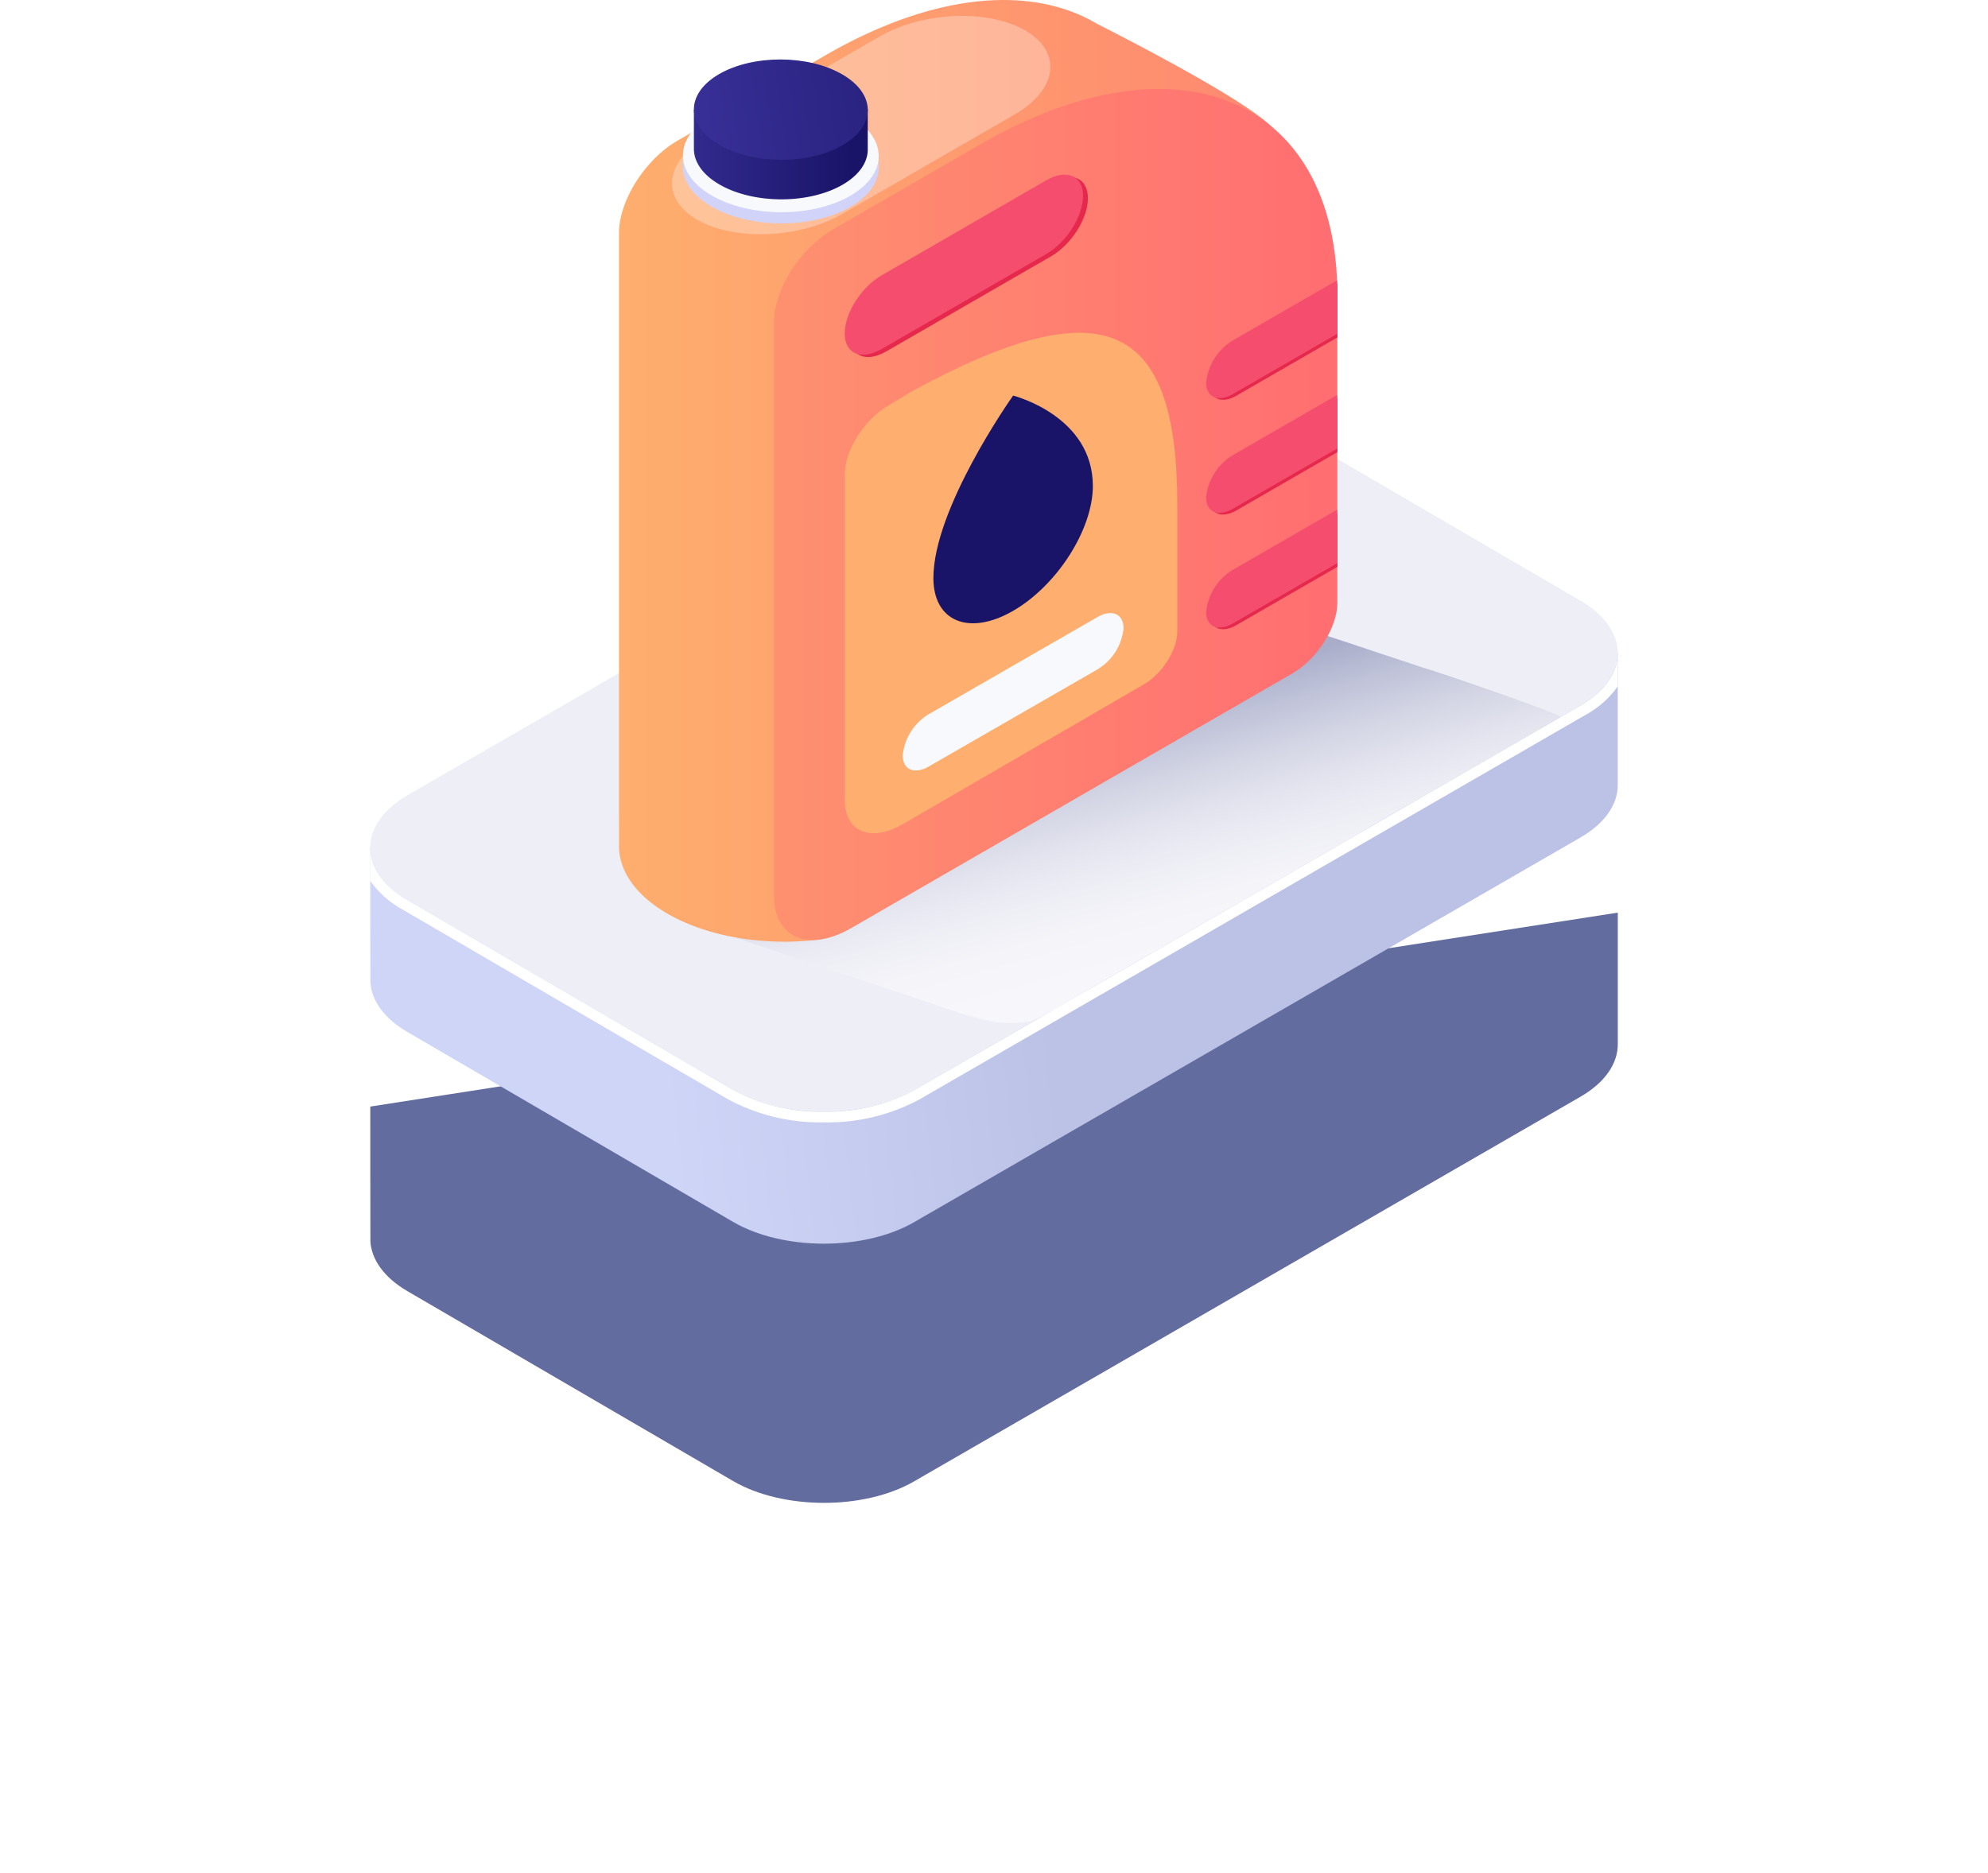 <svg xmlns="http://www.w3.org/2000/svg" xmlns:xlink="http://www.w3.org/1999/xlink" width="265.784" height="250.473" viewBox="0 0 265.784 250.473">
  <defs>
    <filter id="패스_959" x="0" y="69.048" width="265.784" height="181.425" filterUnits="userSpaceOnUse">
      <feOffset dy="33" input="SourceAlpha"/>
      <feGaussianBlur stdDeviation="16.5" result="blur"/>
      <feFlood flood-opacity="0.161"/>
      <feComposite operator="in" in2="blur"/>
      <feComposite in="SourceGraphic"/>
    </filter>
    <linearGradient id="linear-gradient" x1="0.221" y1="0.515" x2="0.539" y2="0.498" gradientUnits="objectBoundingBox">
      <stop offset="0" stop-color="#cfd5f7"/>
      <stop offset="1" stop-color="#bcc2e6"/>
    </linearGradient>
    <linearGradient id="linear-gradient-2" x1="0.433" y1="0.397" x2="0.643" y2="0.802" gradientUnits="objectBoundingBox">
      <stop offset="0" stop-color="#636c9e"/>
      <stop offset="0.175" stop-color="#9198bb"/>
      <stop offset="0.35" stop-color="#b9bdd3"/>
      <stop offset="0.522" stop-color="#d7d9e6"/>
      <stop offset="0.69" stop-color="#edeef4"/>
      <stop offset="0.852" stop-color="#fafafc"/>
      <stop offset="1" stop-color="#fff"/>
    </linearGradient>
    <linearGradient id="linear-gradient-3" x1="2.116" y1="0.5" x2="0.002" y2="0.5" gradientUnits="objectBoundingBox">
      <stop offset="0" stop-color="#ff5a72"/>
      <stop offset="1" stop-color="#feae6e"/>
    </linearGradient>
    <linearGradient id="linear-gradient-4" x1="1.579" y1="0.5" x2="-0.863" y2="0.5" xlink:href="#linear-gradient-3"/>
    <linearGradient id="linear-gradient-5" x1="0.917" y1="0.5" x2="-0.226" y2="0.5" gradientUnits="objectBoundingBox">
      <stop offset="0" stop-color="#191468"/>
      <stop offset="1" stop-color="#383097"/>
    </linearGradient>
    <linearGradient id="linear-gradient-6" x1="1.997" y1="0.378" x2="0.022" y2="0.539" xlink:href="#linear-gradient-5"/>
  </defs>
  <g id="그룹_696" data-name="그룹 696" transform="translate(439.286 159.834)">
    <g id="그룹_695" data-name="그룹 695" transform="translate(-389.786 -159.834)">
      <g id="그룹_687" data-name="그룹 687" transform="translate(0 52.022)">
        <g transform="matrix(1, 0, 0, 1, -49.5, -52.02)" filter="url(#패스_959)">
          <path id="패스_959-2" data-name="패스 959" d="M-323.972-11.355-295.7-27.681c6.662-3.847,17.549-3.823,24.194.053l10.982,6.4L-223-27.057V-9.465c.006,2.554-1.662,5.107-5.005,7.037l-89.086,51.434c-6.662,3.846-17.549,3.822-24.194-.053l-43.525-25.384c-3.165-1.846-4.816-4.246-4.961-6.669-.013,0-.013-18.02-.013-18.02Z" transform="translate(439.29 116.1)" fill="#636c9e"/>
        </g>
        <path id="패스_960" data-name="패스 960" d="M-323.972-13.863-295.7-30.189c6.662-3.846,17.549-3.823,24.194.053l10.982,6.405L-223-29.565v17.591c.006,2.555-1.662,5.108-5.005,7.038L-317.093,46.5c-6.662,3.846-17.549,3.823-24.194-.053l-43.525-25.384c-3.165-1.846-4.816-4.247-4.961-6.67-.013,0-.013-18.02-.013-18.02Z" transform="translate(389.786 64.925)" fill="url(#linear-gradient)"/>
        <g id="그룹_686" data-name="그룹 686" transform="translate(0 35.36)">
          <path id="패스_961" data-name="패스 961" d="M-385.529,6.432-342,31.816a25.955,25.955,0,0,0,12.873,3.116,25.912,25.912,0,0,0,12.749-3.06L-227.3-19.562A12.85,12.85,0,0,0-223-23.372v-4.407c-.017,2.537-1.684,5.068-5.005,6.986l-89.086,51.434a24.62,24.62,0,0,1-12.038,2.869,24.7,24.7,0,0,1-12.156-2.922L-384.812,5.2c-3.322-1.937-4.98-4.486-4.974-7.03V2.632A12.87,12.87,0,0,0-385.529,6.432Z" transform="translate(389.786 27.779)" fill="#fff"/>
        </g>
        <path id="패스_962" data-name="패스 962" d="M-341.288,12.51c6.645,3.875,17.532,3.9,24.194.053l89.086-51.434c6.662-3.847,6.676-10.164.031-14.039L-271.5-78.294c-6.645-3.876-17.532-3.9-24.194-.053l-89.086,51.434c-6.662,3.846-6.675,10.164-.031,14.039Z" transform="translate(389.786 81.216)" fill="#eeeef6"/>
      </g>
      <path id="패스_963" data-name="패스 963" d="M-231.127-32.9l-32.342-10.751c-3.015-1.107-7.344-1.89-12.444-3.774-10.115-3.737-15.077,2.8-15.077,2.8s-28.626,8.643-39.5,23.591c-5.285,7.263-6.56,12.6-6.475,16.16a13.3,13.3,0,0,0,3.849,4.056,18.011,18.011,0,0,0,2.63,1.534s.028.013.028.013a21.528,21.528,0,0,0,4.729,1.587l33.885,11.367.046-.032c3.128.844,4.592,1.234,7.837.782,1.128-.093,6.448-3.21,7.8-4.166L-240.331-10.4c3.929-2.663,13.659-7.907,20.618-11.9l6.978-4.029C-213.979-27.139-229.029-32.312-231.127-32.9Z" transform="translate(371.92 122.197)" opacity="0.5" fill="url(#linear-gradient-2)" style="mix-blend-mode: multiply;isolation: isolate"/>
      <g id="그룹_694" data-name="그룹 694" transform="translate(33.255)">
        <path id="패스_964" data-name="패스 964" d="M-252.456-143.056c-3.72-3.536-17.346-10.64-23.158-13.592a21.144,21.144,0,0,0-2.655-1.334c-8.625-3.6-20.516-2.045-33.646,5.535l-19.8,11.434c-4.313,2.491-7.81,8.006-7.81,12.319v76.707c0,.019.007,5.024.007,5.024q-.012.3,0,.606c.139,3.165,2.3,6.3,6.479,8.713,5.478,3.162,13.1,4.32,20.128,3.474a5.225,5.225,0,0,1-.2-3.211,4.96,4.96,0,0,1,2.237-2.91,4.8,4.8,0,0,1,2.99-.587l-.3-.04a6.075,6.075,0,0,0,.876.022c1.054-.219,2.081-.556,3.11-.871.958-.292,1.918-.576,2.855-.925.232-.112.459-.232.681-.363.389-.631.722-1.3,1.151-1.905a5.508,5.508,0,0,1,2.91-2.237,3.885,3.885,0,0,1,.985-.179c-.349-2.967-2.495-5.883-6.434-8.158a27.67,27.67,0,0,0-8.241-3.01l40.083-23.143c3.313-1.912,6-6.147,6-9.459v-41.142q0-1-.042-1.97c5.981,1.707,11.152,3.154,11.412,3.125C-252.22-131.2-247.687-138.524-252.456-143.056Z" transform="translate(339.53 159.834)" fill="url(#linear-gradient-3)"/>
        <path id="패스_965" data-name="패스 965" d="M-238.881-63.7l-58.995,34.06C-303.575-26.349-308.2-28.3-308.2-34v-76.707c0-4.314,3.5-9.829,7.811-12.319l19.8-11.434c26.343-15.209,47.7-6.184,47.7,20.16V-73.16C-232.884-69.847-235.569-65.612-238.881-63.7Z" transform="translate(328.93 153.75)" fill="url(#linear-gradient-4)"/>
        <path id="패스_966" data-name="패스 966" d="M-325.446-129.363c-4.986-2.879-4.361-7.907,1.4-11.232l23-13.276c5.757-3.324,14.466-3.686,19.452-.807s4.361,7.907-1.4,11.231l-23,13.277C-311.75-126.846-320.46-126.485-325.446-129.363Z" transform="translate(335.904 158.747)" fill="#fff" opacity="0.3" style="mix-blend-mode: overlay;isolation: isolate"/>
        <g id="그룹_689" data-name="그룹 689" transform="translate(8.548 7.954)">
          <path id="패스_967" data-name="패스 967" d="M-300.434-127.688v-1.63l-5.333.027a21.142,21.142,0,0,0-15.829.082l-5.015.026v1.49c.021,1.932,1.309,3.858,3.862,5.331,5.128,2.96,13.415,2.976,18.51.034C-301.68-123.8-300.413-125.746-300.434-127.688Z" transform="translate(326.611 142.053)" fill="#d1d4f8"/>
          <path id="패스_968" data-name="패스 968" d="M-304.239-126.866c-5.1,2.942-13.382,2.927-18.51-.033s-5.153-7.745-.058-10.687,13.383-2.927,18.511.034S-299.143-129.808-304.239-126.866Z" transform="translate(326.611 145.096)" fill="#f7f9fc"/>
          <g id="그룹_688" data-name="그룹 688" transform="translate(1.467)">
            <path id="패스_969" data-name="패스 969" d="M-301.152-133.116v-5.406l-4.735.025a18.769,18.769,0,0,0-14.055.073l-4.453.022v5.28c.019,1.714,1.162,3.426,3.43,4.735,4.553,2.628,11.911,2.642,16.436.03C-302.258-129.668-301.132-131.392-301.152-133.116Z" transform="translate(324.395 145.111)" fill="url(#linear-gradient-5)"/>
            <path id="패스_970" data-name="패스 970" d="M-304.529-136.344c-4.524,2.612-11.883,2.6-16.436-.03s-4.576-6.877-.052-9.489,11.883-2.6,16.436.03S-300-138.955-304.529-136.344Z" transform="translate(324.395 147.813)" fill="url(#linear-gradient-6)"/>
          </g>
        </g>
        <path id="패스_971" data-name="패스 971" d="M-253.945-45.552l-32.243,18.7c-4.27,2.466-7.731,1-7.731-3.268V-73.631c0-3.231,2.62-7.363,5.851-9.229l2.885-1.754c26.427-14.5,35.731-9.053,35.731,15.1v16.874C-249.452-50.157-251.463-46.984-253.945-45.552Z" transform="translate(324.1 137.083)" fill="#feae6e"/>
        <g id="그룹_690" data-name="그룹 690" transform="translate(30.181 23.357)">
          <path id="패스_972" data-name="패스 972" d="M-266-123.313l-22.011,12.708c-2.721,1.571-4.926,5.049-4.926,7.771s2.205,3.653,4.926,2.082L-266-113.46c2.721-1.571,4.926-5.05,4.926-7.77S-263.28-124.884-266-123.313Z" transform="translate(293.587 124.38)" fill="#e5284c"/>
          <path id="패스_973" data-name="패스 973" d="M-266.982-123.773l-22.011,12.708c-2.721,1.572-4.926,5.051-4.926,7.771s2.205,3.653,4.926,2.082l22.011-12.708c2.721-1.571,4.926-5.05,4.926-7.771S-264.261-125.343-266.982-123.773Z" transform="translate(293.919 124.536)" fill="#f44d6d"/>
        </g>
        <g id="그룹_691" data-name="그룹 691" transform="translate(78.504 37.481)">
          <path id="패스_974" data-name="패스 974" d="M-220.178-89.03c0,1.981,1.607,2.66,3.588,1.516l13.482-7.784v-5.678q0-.751-.024-1.483l-13.458,7.77A7.442,7.442,0,0,0-220.178-89.03Z" transform="translate(220.65 102.943)" fill="#e5284c"/>
          <path id="패스_975" data-name="패스 975" d="M-220.892-89.5c0,1.981,1.606,2.66,3.588,1.516l13.954-8.056v-5.184q0-1-.041-1.967L-217.3-95.158A7.439,7.439,0,0,0-220.892-89.5Z" transform="translate(220.892 103.191)" fill="#f44d6d"/>
        </g>
        <g id="그룹_692" data-name="그룹 692" transform="translate(78.504 52.82)">
          <path id="패스_976" data-name="패스 976" d="M-220.178-65.85c0,1.982,1.607,2.66,3.588,1.517l13.482-7.784V-77.8q0-.75-.024-1.482l-13.458,7.77A7.44,7.44,0,0,0-220.178-65.85Z" transform="translate(220.65 79.763)" fill="#e5284c"/>
          <path id="패스_977" data-name="패스 977" d="M-220.892-66.319c0,1.981,1.606,2.66,3.588,1.516l13.954-8.057v-5.184q0-1-.041-1.966L-217.3-71.978A7.44,7.44,0,0,0-220.892-66.319Z" transform="translate(220.892 80.01)" fill="#f44d6d"/>
        </g>
        <g id="그룹_693" data-name="그룹 693" transform="translate(78.504 68.159)">
          <path id="패스_978" data-name="패스 978" d="M-220.178-42.669c0,1.981,1.607,2.66,3.588,1.516l13.482-7.784v-5.679q0-.751-.024-1.482l-13.458,7.77A7.441,7.441,0,0,0-220.178-42.669Z" transform="translate(220.65 56.582)" fill="#e5284c"/>
          <path id="패스_979" data-name="패스 979" d="M-220.892-43.139c0,1.981,1.606,2.66,3.588,1.517l13.954-8.057v-5.184q0-1-.041-1.967L-217.3-48.8A7.438,7.438,0,0,0-220.892-43.139Z" transform="translate(220.892 56.83)" fill="#f44d6d"/>
        </g>
        <path id="패스_980" data-name="패스 980" d="M-265.347-79.887c-.443.626-10.659,15.182-10.659,24.4,0,5.817,4.771,7.779,10.659,4.388,5.888-3.408,10.659-10.88,10.659-16.7C-254.688-77.013-264.9-79.772-265.347-79.887Z" transform="translate(318.04 132.789)" fill="#191468"/>
        <path id="패스_981" data-name="패스 981" d="M-256.181-35.387-278.7-22.42a7.252,7.252,0,0,0-3.5,5.516c0,1.931,1.566,2.593,3.5,1.478l22.523-12.967a7.252,7.252,0,0,0,3.5-5.516C-252.684-35.84-254.249-36.5-256.181-35.387Z" transform="translate(320.136 117.918)" fill="#f7f9fc"/>
      </g>
    </g>
  </g>
</svg>
